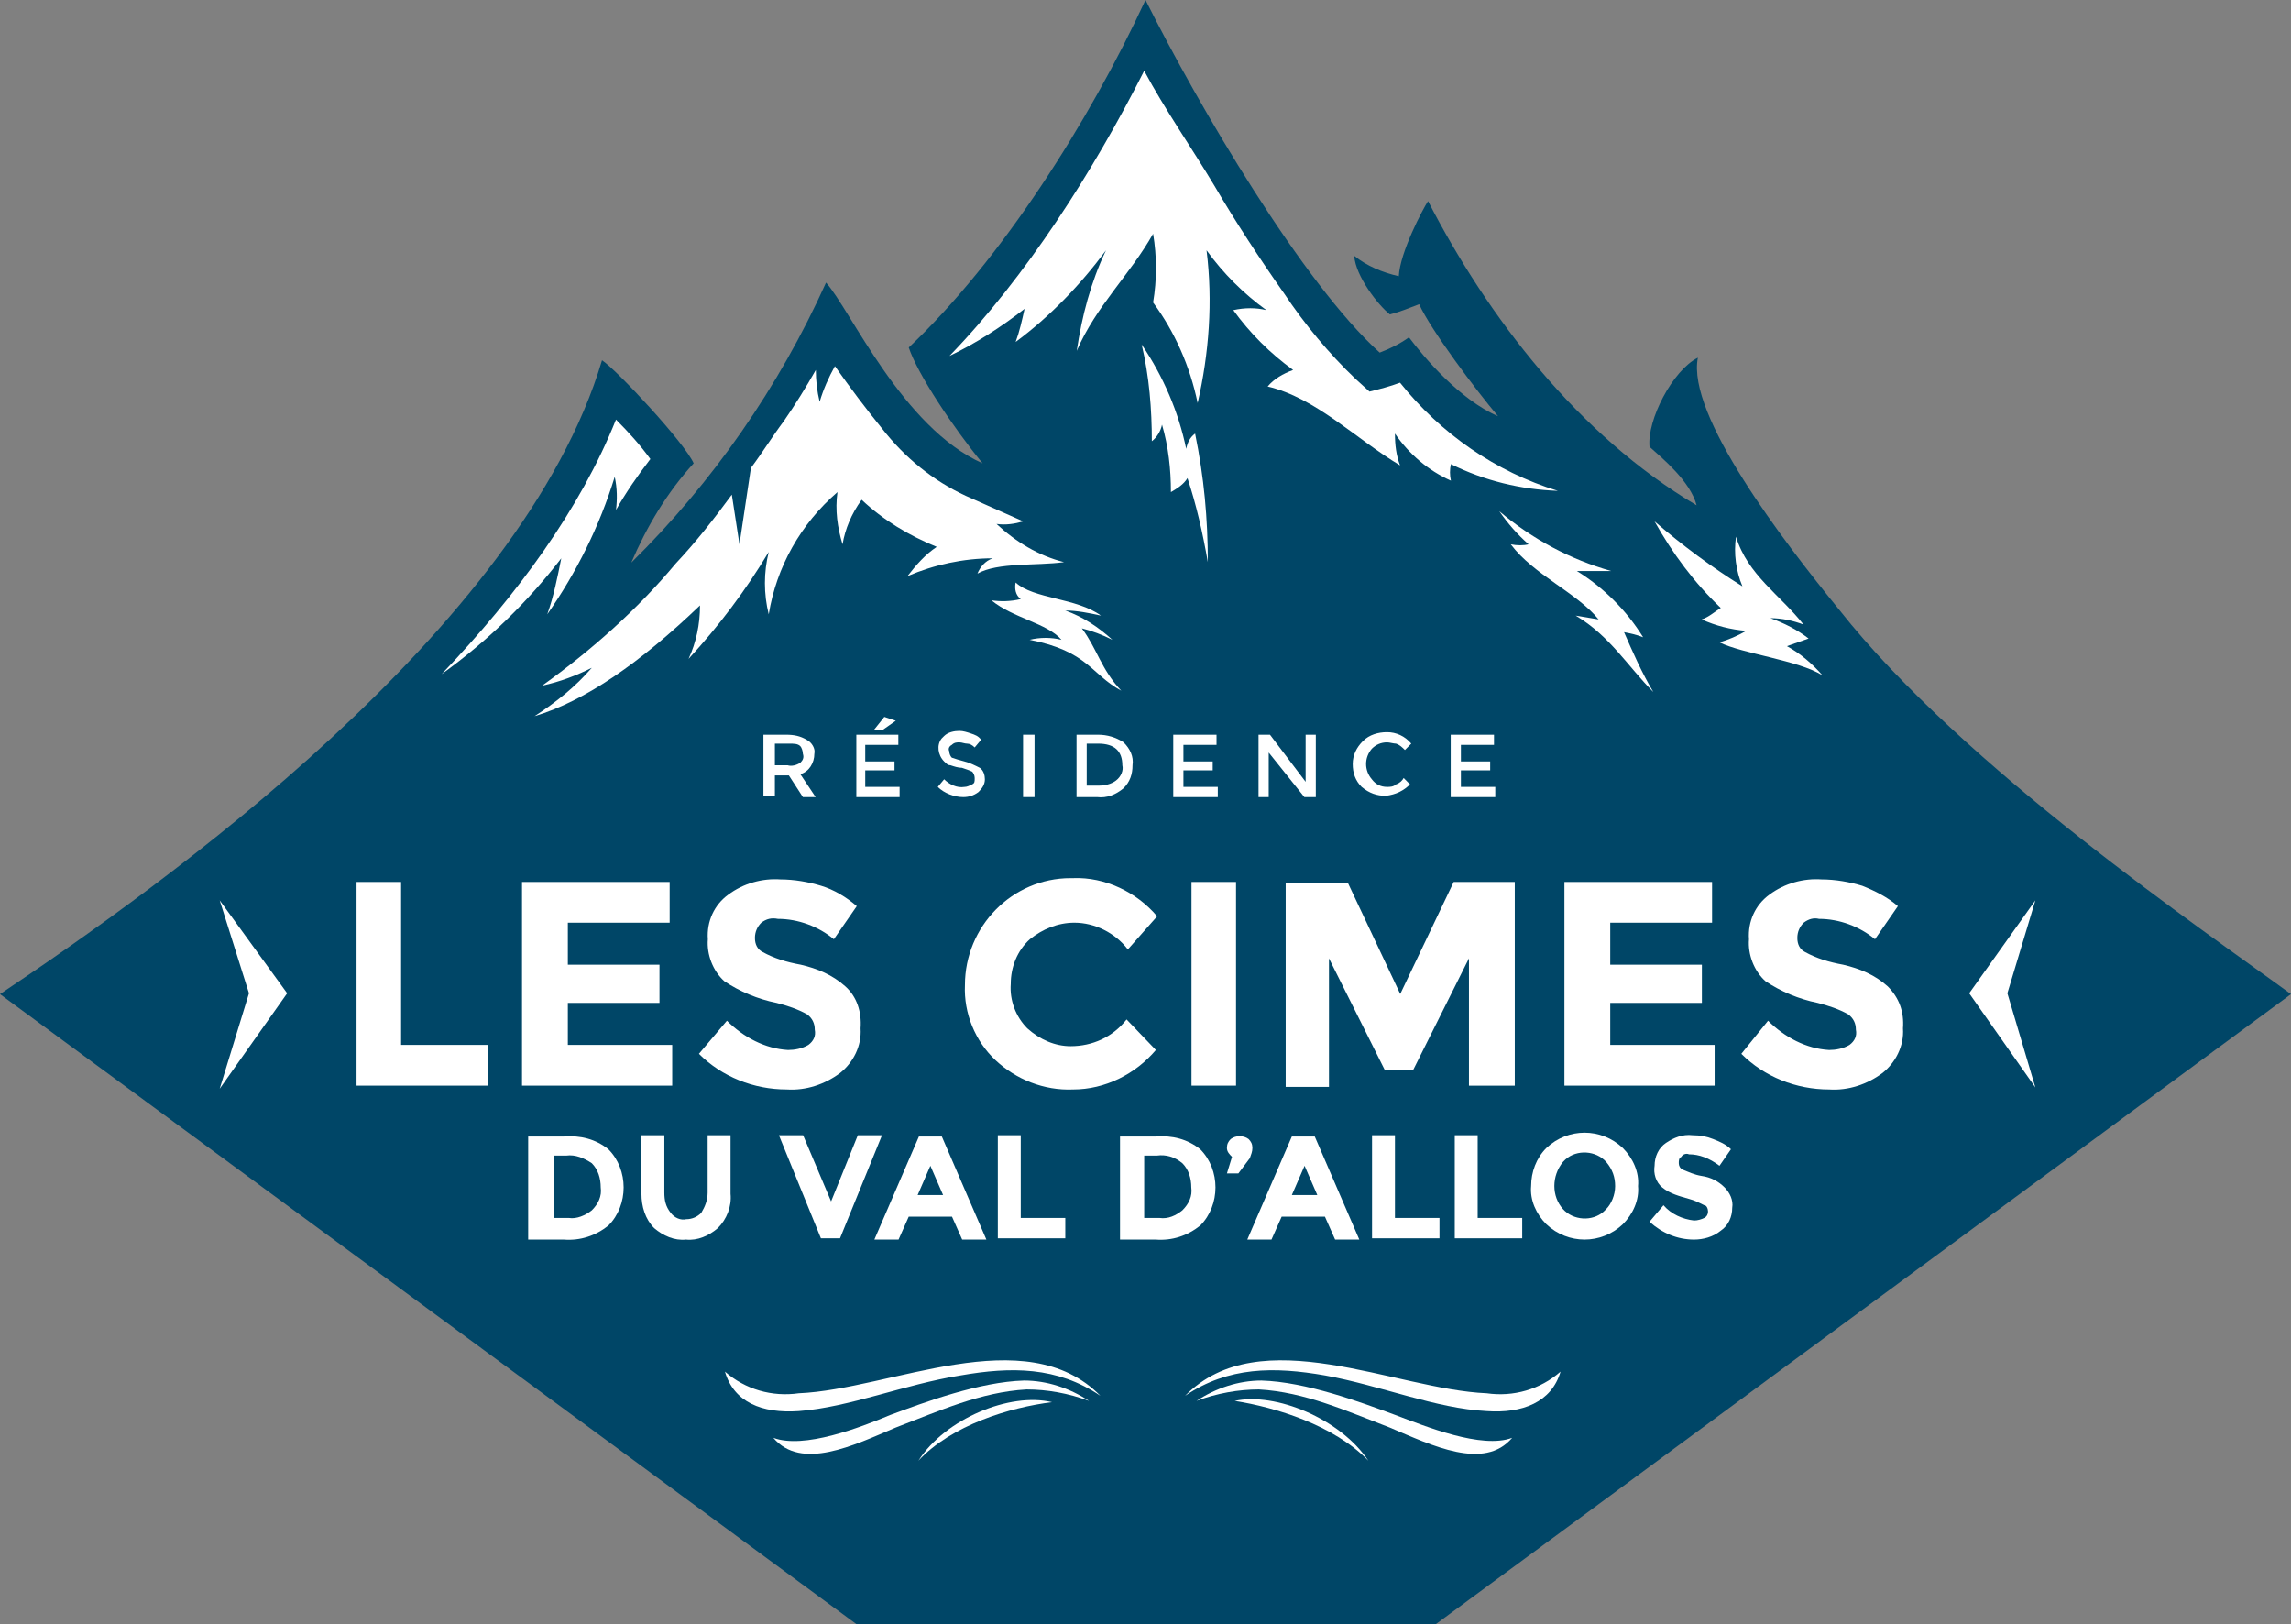 <?xml version="1.0" encoding="utf-8"?>
<!-- Generator: Adobe Illustrator 24.2.1, SVG Export Plug-In . SVG Version: 6.00 Build 0)  -->
<svg version="1.1" id="Calque_1" xmlns="http://www.w3.org/2000/svg" xmlns:xlink="http://www.w3.org/1999/xlink" x="0px" y="0px"
viewBox="0 0 180 127.6" style="enable-background:new 0 0 180 127.6;" xml:space="preserve">
<rect x="0" y="0" width="180" height="127.6" fill="#808080" stroke="none"/>
<style type="text/css">
.st0{fill:#004667;}
.st1{fill:#FFFFFF;}
</style>
<g id="logo" transform="translate(-2.4 -1.8)">
<path id="Tracé_1" class="st0" d="M182.4,79.9l-67.2,49.5H69.7L2.4,79.9c12.7-8.5,41-28.6,47.3-49.8c1.2,0.8,6.5,6.5,7.2,8.1
c-2.1,2.3-3.7,5-4.9,7.8c6.4-6.3,11.6-13.8,15.3-22c1.9,2.1,6,11.4,12.3,14.2c-2.3-2.8-5.1-7-5.8-9.1c7.3-6.9,14.2-17.8,18.6-27.3
c4.2,8.4,12.4,22.3,18.4,27.7c0.8-0.3,1.6-0.7,2.3-1.2c1.2,1.6,4,4.9,7,6.2c-1.7-2-5.3-6.8-6.2-8.8c-0.8,0.3-1.5,0.6-2.3,0.8
c-0.9-0.7-2.7-3-2.8-4.6c1,0.8,2.2,1.3,3.5,1.6c0.1-1.9,1.9-5.3,2.3-5.9c4.7,9.1,11.8,18.4,21.1,23.9c-0.5-1.9-2.7-3.7-3.7-4.6
c-0.2-2.1,1.8-6,3.8-7c-0.9,4.5,6.7,14.4,11.1,19.8C156.7,62.1,175.7,75,182.4,79.9z"/>
<g id="Groupe_1" transform="translate(37.098 7.263)">
<path id="Tracé_2" class="st1" d="M13.7,34.6c0.8-1.4,1.7-2.7,2.7-4c-0.8-1.1-1.7-2.1-2.7-3.1c-2.8,7-7.7,13.7-13.7,20l0,0
c3.6-2.6,6.7-5.6,9.4-9.1c-0.3,1.5-0.6,3-1.1,4.4c2.3-3.3,4.1-6.9,5.3-10.8C13.8,32.9,13.8,33.8,13.7,34.6z"/>
<path id="Tracé_3" class="st1" d="M100.5,42.3c-2.1-2-3.8-4.3-5.2-6.8l0,0c2.2,1.9,4.5,3.6,6.9,5.1c-0.5-1.2-0.7-2.6-0.5-3.9
c0.9,3,3.5,4.6,5.3,6.9c-0.8-0.3-1.7-0.5-2.6-0.5c1.1,0.4,2.1,0.9,3,1.6c-0.6,0.2-1.1,0.4-1.7,0.6c1.1,0.6,2,1.4,2.8,2.3
c-1.9-1.2-6.3-1.7-8.1-2.6c0.7-0.2,1.4-0.5,2.1-0.9c-1.2-0.1-2.4-0.4-3.5-0.9C99.6,43,100,42.6,100.5,42.3z"/>
<path id="Tracé_4" class="st1" d="M39.9,22.5c2.1-1,4.1-2.3,5.9-3.7c-0.2,0.9-0.4,1.8-0.7,2.6c2.7-2,5.1-4.5,7.1-7.2
c-1.2,2.5-1.9,5.2-2.3,7.9c1.5-3.5,4.2-6,6-9.2c0.3,1.8,0.3,3.6,0,5.4c1.7,2.3,2.9,5,3.5,7.9c0.9-3.9,1.2-8,0.7-12
c1.3,1.8,2.9,3.4,4.7,4.7c-0.8-0.2-1.7-0.2-2.6,0c1.3,1.8,2.9,3.4,4.7,4.7c-0.8,0.3-1.5,0.7-2,1.3c3.8,0.9,6.9,4.1,10.4,6.2
c-0.3-0.8-0.4-1.6-0.4-2.5c1.1,1.6,2.6,2.9,4.4,3.7c-0.1-0.4-0.1-0.9,0-1.3c2.6,1.3,5.5,2,8.4,2.1c-4.9-1.5-9.2-4.5-12.4-8.5
c-0.8,0.3-1.6,0.5-2.4,0.7l-1.1-1c-2.1-2-4-4.3-5.6-6.7c-1.9-2.7-3.8-5.6-5.5-8.5c-1.8-3-3.9-6-5.5-9C51.2,8,45.9,16.3,39.9,22.5z
"/>
<path id="Tracé_5" class="st1" d="M7.9,48.4L7.9,48.4c1.4-0.3,2.7-0.8,3.9-1.4c-1.3,1.5-2.8,2.7-4.5,3.8c4-1.2,8.3-4.2,13-8.7
c0,1.5-0.3,2.9-0.9,4.2c2.4-2.6,4.5-5.4,6.3-8.4c-0.4,1.6-0.4,3.3,0,4.9c0.6-3.7,2.5-7.1,5.4-9.6c-0.2,1.4,0,2.8,0.4,4.1
c0.2-1.2,0.7-2.4,1.5-3.5c1.7,1.6,3.7,2.8,5.9,3.7c-0.9,0.6-1.6,1.4-2.3,2.3c2.1-0.9,4.4-1.4,6.7-1.4c-0.6,0.2-1,0.7-1.2,1.2
c1.6-0.9,4.6-0.6,6.8-0.9c-2-0.5-3.8-1.6-5.3-3c0.7,0.1,1.4,0,2.1-0.2l0,0l-4.5-2c-2.6-1.2-4.8-3-6.6-5.3
c-1.3-1.6-2.5-3.2-3.7-4.9c-0.5,0.9-0.9,1.8-1.2,2.8c-0.2-0.8-0.3-1.7-0.3-2.5c-0.8,1.4-1.6,2.7-2.5,4c-0.9,1.2-1.7,2.5-2.6,3.7
l-0.9,6l-0.6-3.9c-1.4,1.9-2.8,3.7-4.4,5.4C15.4,42.4,11.8,45.6,7.9,48.4z"/>
<path id="Tracé_6" class="st1" d="M45.5,41.6c-0.8,0.2-1.6,0.2-2.3,0.1c1.7,1.4,4.4,1.8,5.5,3.1c-0.8-0.2-1.7-0.2-2.5,0
c4.6,0.9,4.8,2.7,7.2,4c-1.6-1.7-1.9-3.3-3.1-4.9c0.8,0.2,1.6,0.5,2.4,0.9c-1.1-1-2.3-1.8-3.7-2.3c0.9,0,1.9,0.2,2.8,0.4
c-1.9-1.4-5.3-1.3-6.7-2.6C45,40.8,45.1,41.3,45.5,41.6z"/>
<path id="Tracé_7" class="st1" d="M85.4,37.3c-0.9-0.8-1.6-1.6-2.3-2.6c2.6,2.2,5.6,3.8,8.8,4.7h-2.7c2.1,1.3,3.9,3.1,5.2,5.2
c-0.5-0.2-1-0.3-1.5-0.4c0.7,1.6,1.4,3.2,2.3,4.7c-2-2-3.4-4.4-6.1-6c0.6,0.1,1.2,0.2,1.8,0.3c-1.7-2.1-5.1-3.5-6.9-5.9
C84.5,37.4,85,37.4,85.4,37.3z"/>
<path id="Tracé_8" class="st1" d="M58.5,29.8c-0.6-2.9-1.8-5.7-3.5-8.2c0.6,2.5,0.8,5.1,0.8,7.6c0.4-0.3,0.7-0.8,0.8-1.3
c0.5,1.7,0.7,3.5,0.7,5.3c0.5-0.3,1-0.6,1.3-1.1c0.7,2.1,1.2,4.3,1.6,6.6c0-3.4-0.3-6.7-1-10.1C58.8,28.9,58.6,29.3,58.5,29.8z"/>
</g>
<g id="Groupe_2" transform="translate(19.662 72.533)">
<path id="Tracé_9" class="st1" d="M2.3,7.3L0,0l5.3,7.3L0,14.8L2.3,7.3z"/>
</g>
<g id="Groupe_3" transform="translate(157.117 72.533)">
<path id="Tracé_10" class="st1" d="M3,7.3L5.2,0L0,7.3l5.2,7.4L3,7.3z"/>
</g>
<g id="Groupe_4" transform="translate(95.509 108.657)">
<path id="Tracé_11" class="st1" d="M25.7,6.1c-2.4,0.9-6.8-0.9-9.2-1.8c-2.7-1-7-2.6-10.5-2.7c-1.8,0-3.6,0.6-5.1,1.6
c1.6-0.6,3.3-0.9,4.9-0.9C9.4,2.5,12.7,4,16.1,5.3C19.4,6.7,23.5,8.7,25.7,6.1z"/>
<path id="Tracé_12" class="st1" d="M0,2.8c3.4-2.3,7-2.3,11-1.6c4.4,0.8,8.7,2.6,12.7,2.8c2.8,0.2,5.1-0.7,5.8-3.1
c-1.6,1.4-3.7,2-5.8,1.7C16.5,2.3,5.9-3.2,0,2.8z"/>
<path id="Tracé_13" class="st1" d="M14.4,7.9C12.2,4.6,7.1,2.5,3.9,3.2C7.1,3.7,11.7,5.1,14.4,7.9z"/>
</g>
<g id="Groupe_5" transform="translate(59.358 108.657)">
<path id="Tracé_14" class="st1" d="M3.8,6.1C6.2,7,10.6,5.3,13,4.3c2.7-1,7-2.6,10.5-2.7c1.8,0,3.6,0.6,5.1,1.6
c-1.6-0.6-3.3-0.9-4.9-0.9C20.1,2.5,16.8,4,13.4,5.3C10.1,6.7,6,8.7,3.8,6.1z"/>
<path id="Tracé_15" class="st1" d="M29.5,2.8c-3.4-2.3-7-2.3-11-1.6C14.1,1.9,9.8,3.7,5.8,4C2.9,4.2,0.7,3.3,0,0.9
c1.6,1.4,3.7,2,5.8,1.7C13,2.3,23.6-3.2,29.5,2.8z"/>
<path id="Tracé_16" class="st1" d="M15.2,7.9c2.1-3.3,7.2-5.4,10.5-4.6C22.4,3.7,17.8,5.1,15.2,7.9z"/>
</g>
<g id="Groupe_6" transform="translate(30.414 70.789)">
<path id="Tracé_17" class="st1" d="M0,16.3v-16h3.5v12.8h6.8v3.2L0,16.3z"/>
<path id="Tracé_18" class="st1" d="M24.6,0.3v3.2h-8v3.3h7.2v3h-7.2v3.3h8.2v3.2H13v-16H24.6z"/>
<path id="Tracé_19" class="st1" d="M31.8,3.5c-0.3,0.3-0.5,0.7-0.5,1.2c0,0.5,0.2,0.9,0.6,1.1c0.9,0.5,1.9,0.8,3,1
c1.3,0.3,2.5,0.8,3.5,1.7c0.9,0.8,1.3,2,1.2,3.3c0.1,1.4-0.6,2.7-1.6,3.5c-1.2,0.9-2.7,1.4-4.2,1.3c-2.6,0-5.1-1-6.9-2.8l2.2-2.6
c1.3,1.3,3,2.2,4.8,2.3c0.5,0,1.1-0.1,1.6-0.4c0.4-0.3,0.6-0.7,0.5-1.2c0-0.5-0.2-0.9-0.6-1.2c-0.7-0.4-1.6-0.7-2.4-0.9
c-1.5-0.3-2.9-0.9-4.1-1.7c-0.9-0.8-1.4-2.1-1.3-3.3c-0.1-1.4,0.5-2.7,1.6-3.5c1.2-0.9,2.7-1.3,4.1-1.2c1.1,0,2.2,0.2,3.2,0.5
c1,0.3,2,0.9,2.8,1.6l-1.8,2.6c-1.2-1-2.8-1.6-4.4-1.6C32.6,3.1,32.2,3.2,31.8,3.5z"/>
<path id="Tracé_20" class="st1" d="M56.1,13.2c1.7,0,3.3-0.7,4.4-2.1l2.3,2.4c-1.6,1.9-4,3.1-6.5,3.1c-2.3,0.1-4.5-0.8-6.1-2.3
c-1.6-1.5-2.5-3.7-2.4-5.9c0-4.6,3.7-8.4,8.3-8.4c0.1,0,0.1,0,0.2,0c2.5-0.1,5,1.1,6.6,3l-2.3,2.6c-1-1.3-2.6-2.1-4.2-2.1
c-1.3,0-2.5,0.5-3.5,1.3c-1,0.9-1.5,2.2-1.5,3.5c-0.1,1.3,0.4,2.6,1.3,3.5C53.7,12.7,54.9,13.2,56.1,13.2z"/>
<path id="Tracé_21" class="st1" d="M65.6,0.3h3.5v16h-3.5V0.3z"/>
<path id="Tracé_22" class="st1" d="M87.4,6.3l-4.4,8.8h-2.2l-4.4-8.8v10.1H73v-16h4.9L82,9.1l4.2-8.8H91v16h-3.6L87.4,6.3
L87.4,6.3z"/>
<path id="Tracé_23" class="st1" d="M106.5,0.3v3.2h-8v3.3h7.2v3h-7.2v3.3h8.2v3.2H94.9v-16H106.5z"/>
<path id="Tracé_24" class="st1" d="M113.7,3.5c-0.3,0.3-0.5,0.7-0.5,1.2c0,0.5,0.2,0.9,0.6,1.1c0.9,0.5,1.9,0.8,3,1
c1.3,0.3,2.5,0.8,3.5,1.7c0.9,0.9,1.3,2,1.2,3.3c0.1,1.4-0.6,2.7-1.6,3.5c-1.2,0.9-2.7,1.4-4.2,1.3c-2.6,0-5.1-1-6.9-2.8l2.1-2.6
c1.3,1.3,3,2.2,4.8,2.3c0.5,0,1.1-0.1,1.6-0.4c0.4-0.3,0.6-0.7,0.5-1.2c0-0.5-0.2-0.9-0.6-1.2c-0.7-0.4-1.6-0.7-2.4-0.9
c-1.5-0.3-2.9-0.9-4.1-1.7c-0.9-0.8-1.4-2.1-1.3-3.3c-0.1-1.4,0.5-2.7,1.6-3.5c1.2-0.9,2.7-1.3,4.1-1.2c1.1,0,2.2,0.2,3.2,0.5
c1,0.4,2,0.9,2.8,1.6l-1.8,2.6c-1.2-1-2.8-1.6-4.4-1.6C114.5,3.1,114.1,3.2,113.7,3.5z"/>
</g>
<g id="Groupe_7" transform="translate(43.898 90.783)">
<path id="Tracé_25" class="st1" d="M6.3,1.3c0.8,0.8,1.2,1.9,1.2,3c0,1.1-0.4,2.2-1.2,3c-1,0.8-2.2,1.2-3.5,1.1H0V0.3h2.8
C4.1,0.2,5.3,0.5,6.3,1.3z M5,6.1C5.5,5.6,5.8,5,5.7,4.3c0-0.7-0.2-1.4-0.7-1.9C4.4,2,3.7,1.7,3,1.8H2v4.9h1.2
C3.8,6.8,4.5,6.5,5,6.1z"/>
<path id="Tracé_26" class="st1" d="M11.2,6.3c0.3,0.4,0.8,0.6,1.2,0.5c0.5,0,0.9-0.2,1.2-0.5c0.3-0.5,0.5-1,0.5-1.6V0.2h1.8v4.6
c0.1,1-0.3,2-1,2.7c-0.7,0.6-1.6,1-2.5,0.9c-0.9,0.1-1.8-0.3-2.5-0.9c-0.7-0.7-1-1.7-1-2.7V0.2h1.8v4.5
C10.7,5.3,10.8,5.8,11.2,6.3z"/>
<path id="Tracé_27" class="st1" d="M23.8,5.4l2.1-5.2h1.9l-3.3,8.1H23l-3.3-8.1h1.9L23.8,5.4z"/>
<path id="Tracé_28" class="st1" d="M34.1,8.4l-0.8-1.8h-3.4l-0.8,1.8h-1.9l3.5-8.1h1.8L36,8.4H34.1z M31.6,2.6l-1,2.3h2L31.6,2.6
z"/>
<path id="Tracé_29" class="st1" d="M36.9,8.4V0.2h1.8v6.5h3.5v1.6H36.9z"/>
<path id="Tracé_30" class="st1" d="M52.8,1.3c0.8,0.8,1.2,1.9,1.2,3c0,1.1-0.4,2.2-1.2,3c-1,0.8-2.2,1.2-3.5,1.1h-2.8V0.3h2.8
C50.6,0.2,51.8,0.5,52.8,1.3z M51.4,6.1c0.5-0.5,0.8-1.1,0.7-1.8c0-0.7-0.2-1.4-0.7-1.9c-0.6-0.5-1.3-0.7-2-0.6h-1v4.9h1.2
C50.3,6.8,50.9,6.5,51.4,6.1L51.4,6.1z"/>
<path id="Tracé_31" class="st1" d="M55.3,1.9c-0.2-0.2-0.4-0.4-0.4-0.7c0-0.3,0.1-0.5,0.3-0.7c0.4-0.3,1-0.3,1.4,0
c0.2,0.2,0.3,0.4,0.3,0.7c0,0.3-0.1,0.5-0.2,0.8l-0.9,1.2h-0.9L55.3,1.9z"/>
<path id="Tracé_32" class="st1" d="M63.4,8.4l-0.8-1.8h-3.4l-0.8,1.8h-1.9l3.5-8.1h1.8l3.5,8.1H63.4z M61,2.6l-1,2.3h2L61,2.6z"
/>
<path id="Tracé_33" class="st1" d="M66.3,8.4V0.2h1.8v6.5h3.5v1.6H66.3z"/>
<path id="Tracé_34" class="st1" d="M72.8,8.4V0.2h1.8v6.5h3.5v1.6H72.8z"/>
<path id="Tracé_35" class="st1" d="M86,7.2c-1.7,1.6-4.3,1.6-6,0c-0.8-0.8-1.3-1.9-1.2-3c0-1.1,0.4-2.2,1.2-3
c1.7-1.6,4.3-1.6,6,0c0.8,0.8,1.3,1.9,1.2,3C87.3,5.3,86.8,6.4,86,7.2z M85.4,4.2c0-0.7-0.2-1.3-0.7-1.9c-0.8-0.9-2.3-1-3.2-0.2
c-0.1,0.1-0.1,0.1-0.2,0.2c-0.9,1.1-0.9,2.7,0,3.7c0.8,0.9,2.3,1,3.2,0.2c0.1-0.1,0.1-0.1,0.2-0.2C85.1,5.6,85.4,4.9,85.4,4.2
L85.4,4.2z"/>
<path id="Tracé_36" class="st1" d="M90.6,1.9c-0.2,0.1-0.2,0.3-0.2,0.5c0,0.2,0.1,0.4,0.3,0.5c0.5,0.2,0.9,0.4,1.5,0.5
c0.7,0.1,1.3,0.4,1.8,0.9c0.4,0.4,0.7,1,0.6,1.6c0,0.7-0.3,1.4-0.9,1.8c-0.6,0.5-1.4,0.7-2.1,0.7c-1.3,0-2.5-0.5-3.5-1.4l1.1-1.3
c0.6,0.7,1.5,1.1,2.4,1.2c0.3,0,0.6-0.1,0.8-0.2s0.3-0.3,0.3-0.5s-0.1-0.5-0.3-0.5c-0.4-0.2-0.8-0.4-1.2-0.5
c-0.7-0.2-1.5-0.4-2.1-0.9c-0.5-0.4-0.7-1.1-0.6-1.7c0-0.7,0.3-1.4,0.9-1.8c0.6-0.4,1.3-0.7,2.1-0.6c0.6,0,1.1,0.1,1.6,0.3
c0.5,0.2,1,0.4,1.4,0.8l-0.9,1.3C92.8,2,92,1.7,91.2,1.7C91,1.6,90.7,1.7,90.6,1.9z"/>
</g>
<g id="Groupe_8" transform="translate(62.381 58.119)">
<path id="Tracé_37" class="st1" d="M4,2.9c0,0.7-0.4,1.4-1.1,1.6l1.2,1.8h-1L2,4.6H0.9v1.6H0V1.4h1.8c0.6,0,1.1,0.1,1.6,0.4
C3.8,2,4.1,2.5,4,2.9z M2.9,3.6c0.2-0.2,0.3-0.4,0.2-0.7c0-0.2-0.1-0.5-0.2-0.6C2.7,2.1,2.4,2.1,2,2.1H0.9v1.7h1
C2.2,3.9,2.6,3.8,2.9,3.6L2.9,3.6z"/>
<path id="Tracé_38" class="st1" d="M10.6,1.4v0.8H8v1.3h2.3v0.7H8v1.3h2.7v0.8H7.3V1.4L10.6,1.4z M9.4,1H8.7l0.8-1l0.9,0.3L9.4,1
z"/>
<path id="Tracé_39" class="st1" d="M15.4,2C15.2,2,15,2,14.8,2.2c-0.2,0.1-0.3,0.3-0.2,0.5c0,0.2,0.1,0.4,0.2,0.5
c0.3,0.1,0.6,0.2,1,0.3c0.4,0.1,0.8,0.3,1.2,0.5c0.3,0.2,0.4,0.6,0.4,0.9c0,0.4-0.2,0.7-0.5,1c-0.4,0.3-0.8,0.4-1.2,0.4
c-0.7,0-1.5-0.3-2-0.8l0.5-0.6c0.4,0.4,1,0.7,1.6,0.6c0.2,0,0.4-0.1,0.6-0.2c0.2-0.1,0.2-0.2,0.2-0.5c0-0.2-0.1-0.4-0.2-0.5
c-0.2-0.1-0.5-0.2-0.8-0.3C15.3,4,15,3.9,14.7,3.8c-0.2,0-0.3-0.1-0.5-0.3c-0.5-0.5-0.6-1.3-0.2-1.8c0.1-0.1,0.1-0.1,0.2-0.2
c0.3-0.3,0.8-0.4,1.2-0.4c0.3,0,0.6,0.1,0.9,0.2c0.3,0.1,0.6,0.2,0.8,0.5l-0.5,0.6c-0.2-0.2-0.4-0.3-0.6-0.3
C15.8,2.1,15.6,2,15.4,2z"/>
<path id="Tracé_40" class="st1" d="M20.4,1.4h0.9v4.9h-0.9V1.4z"/>
<path id="Tracé_41" class="st1" d="M28.3,2c0.5,0.5,0.8,1.1,0.7,1.8c0,0.7-0.2,1.3-0.7,1.8c-0.6,0.5-1.3,0.8-2.1,0.7h-1.6V1.4
h1.7C27,1.4,27.7,1.6,28.3,2z M28.2,3.8c0-1.1-0.6-1.7-1.9-1.7h-0.9v3.3h0.9c0.5,0,1-0.1,1.4-0.4C28.1,4.7,28.3,4.2,28.2,3.8
L28.2,3.8z"/>
<path id="Tracé_42" class="st1" d="M35.6,1.4v0.8H33v1.3h2.3v0.7H33v1.3h2.7v0.8h-3.5V1.4H35.6z"/>
<path id="Tracé_43" class="st1" d="M42.5,1.4h0.9v4.9h-0.9l-2.8-3.5v3.5h-0.8V1.4h0.9l2.8,3.7V1.4H42.5z"/>
<path id="Tracé_44" class="st1" d="M49,5.5c0.2,0,0.5,0,0.7-0.2c0.3-0.1,0.5-0.3,0.6-0.5l0.5,0.5c-0.5,0.5-1.1,0.8-1.9,0.9
c-0.7,0-1.3-0.2-1.9-0.7c-0.5-0.5-0.7-1.1-0.7-1.8c0-0.7,0.3-1.3,0.8-1.8c0.5-0.5,1.2-0.7,1.9-0.7c0.7,0,1.4,0.3,1.9,0.9l-0.5,0.5
c-0.2-0.2-0.4-0.4-0.7-0.5C49.5,2.1,49.2,2,49,2c-0.5,0-0.9,0.2-1.2,0.5c-0.6,0.7-0.6,1.7,0,2.4C48.1,5.3,48.5,5.5,49,5.5z"/>
<path id="Tracé_45" class="st1" d="M57.4,1.4v0.8h-2.6v1.3h2.3v0.7h-2.3v1.3h2.7v0.8h-3.5V1.4H57.4z"/>
</g>
</g>
</svg>